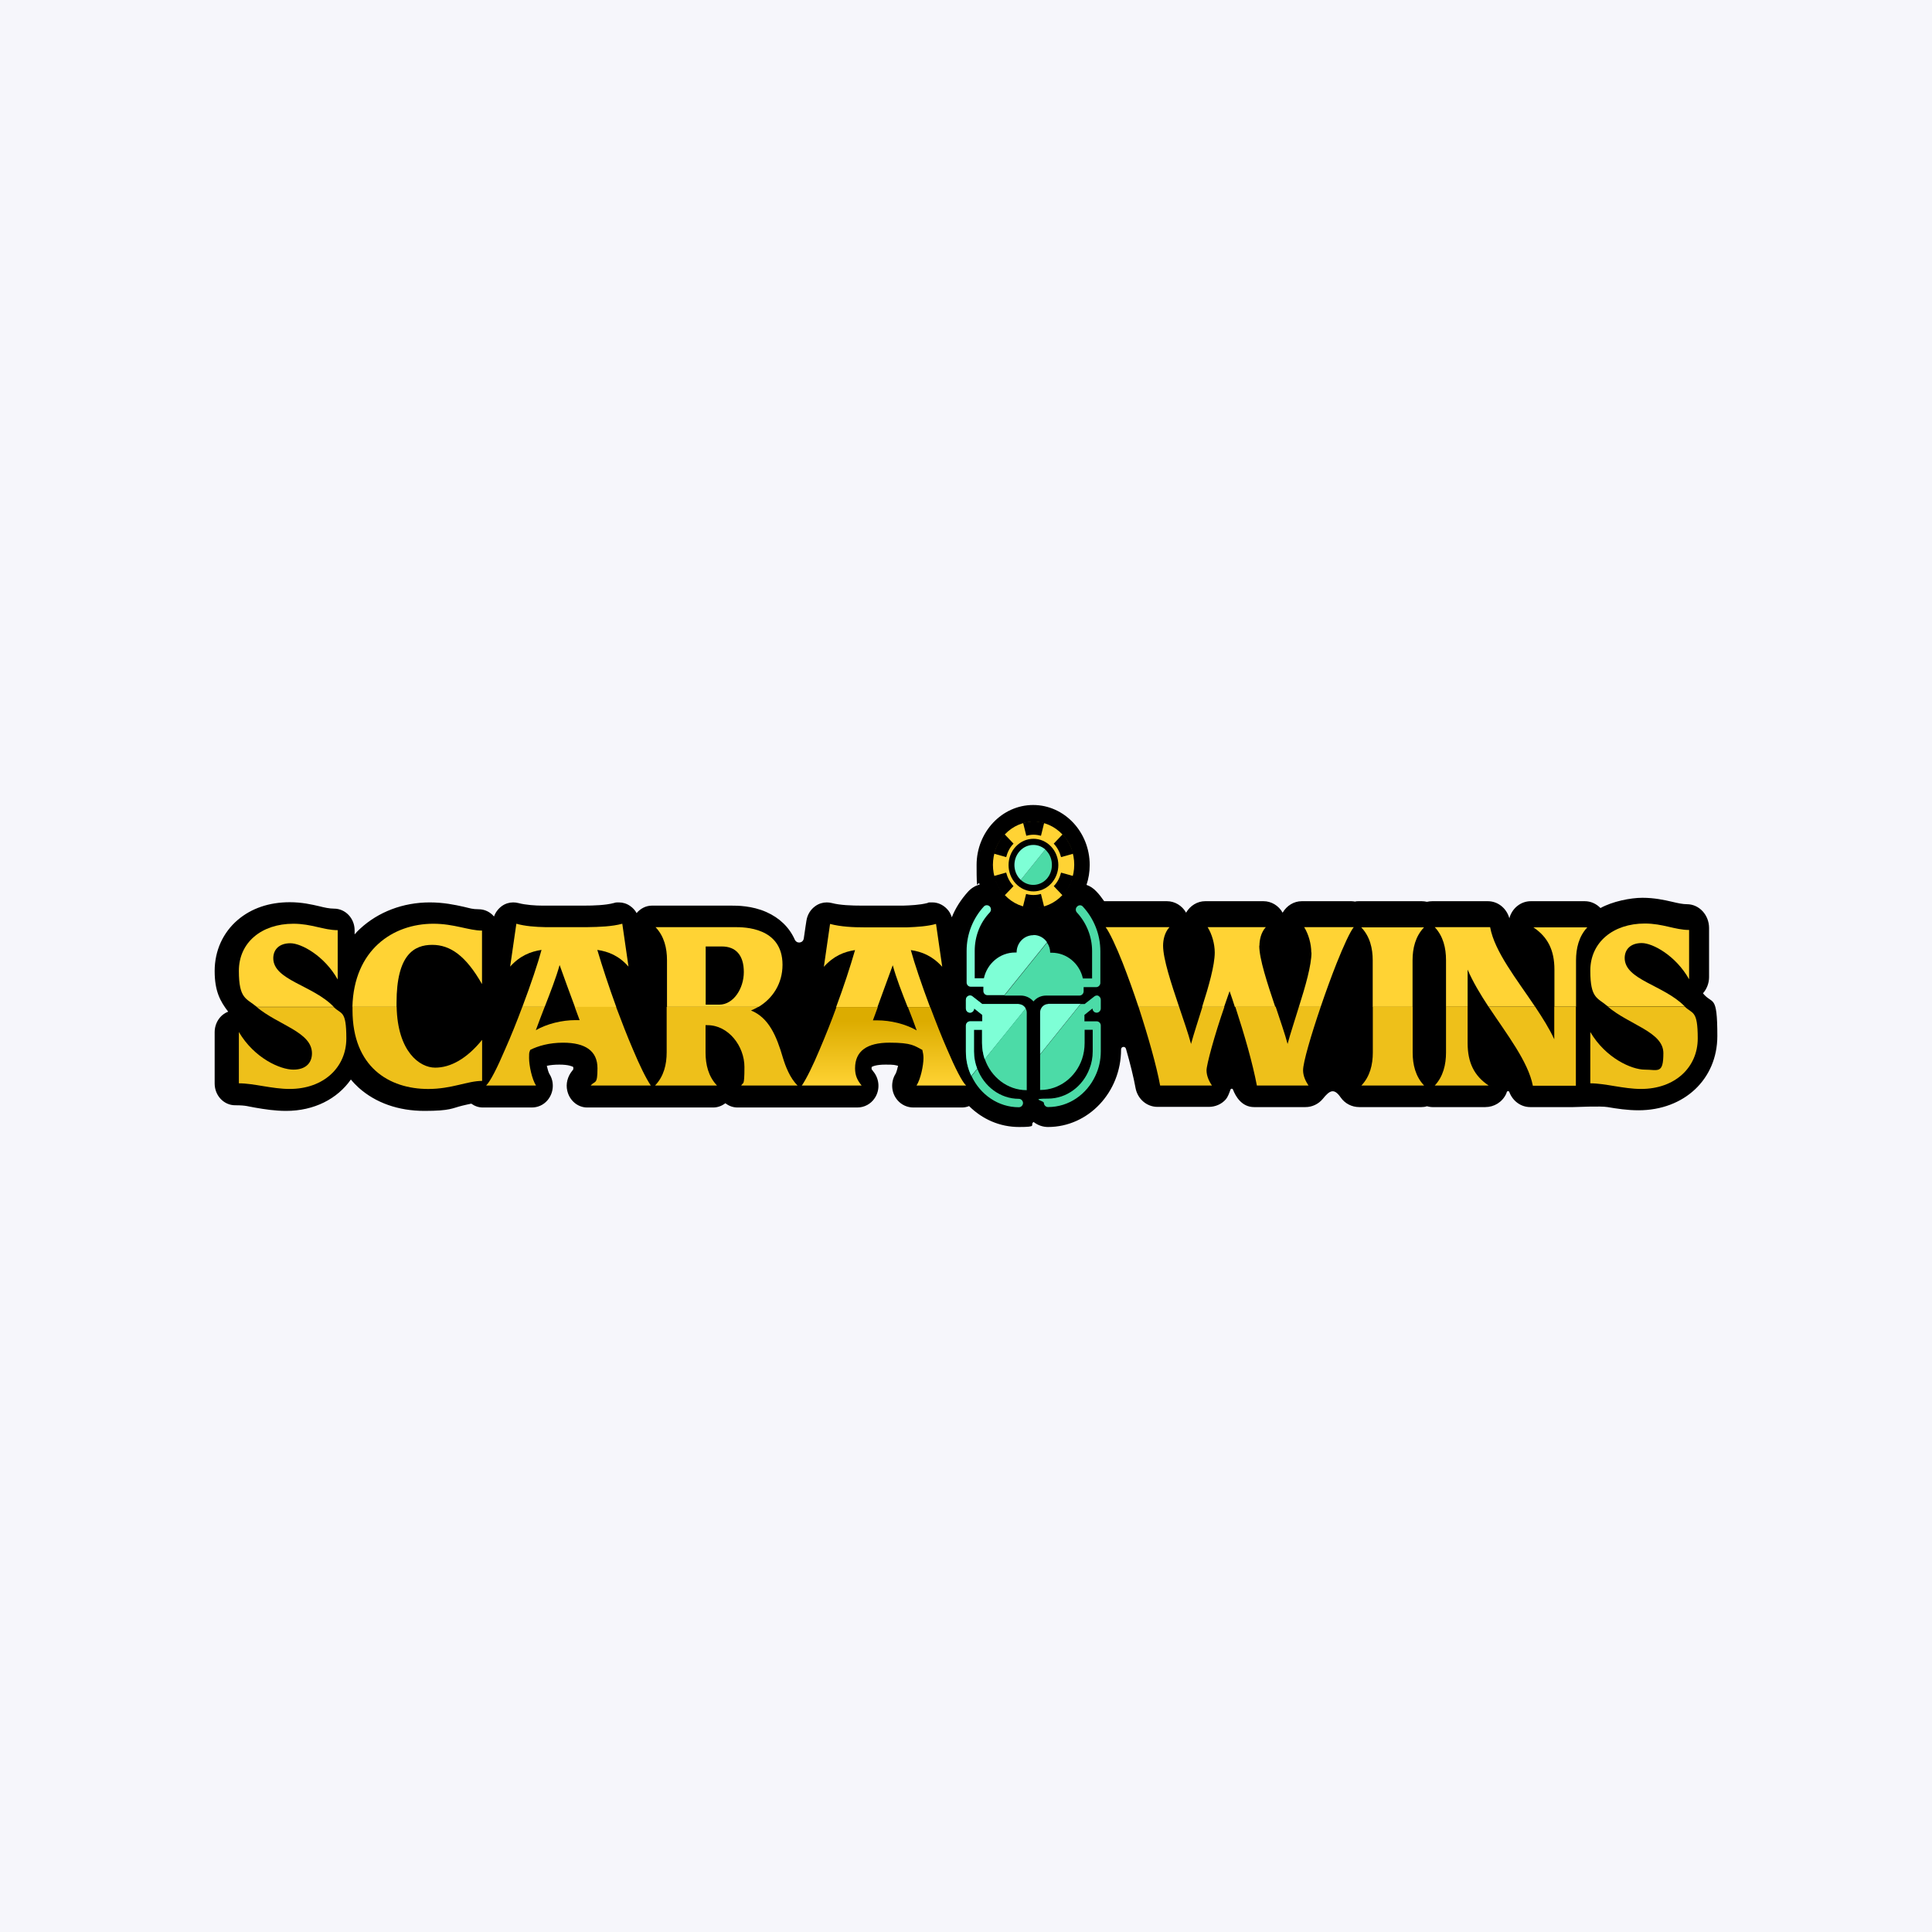<svg width="72" height="72" viewBox="0 0 72 72" fill="none" xmlns="http://www.w3.org/2000/svg">
<rect width="72" height="72" fill="#F6F6FB"/>
<rect width="72" height="72" fill="#F6F6FB"/>
<g clip-path="url(#clip0_5878_6845)">
<path d="M63.468 37.013C63.608 36.855 63.692 36.638 63.692 36.413V34.583C63.692 34.102 63.328 33.697 62.866 33.697C62.712 33.697 62.537 33.66 62.32 33.608C62.026 33.54 61.655 33.458 61.207 33.458C60.759 33.458 60.093 33.593 59.645 33.84C59.491 33.682 59.288 33.585 59.057 33.585H57.048C56.677 33.585 56.348 33.847 56.25 34.222C56.145 33.847 55.823 33.585 55.445 33.585H53.38C53.31 33.585 53.247 33.593 53.177 33.608C53.114 33.593 53.044 33.585 52.981 33.585H50.642C50.593 33.585 50.544 33.585 50.502 33.6C50.453 33.593 50.411 33.585 50.362 33.585H48.514C48.22 33.585 47.954 33.75 47.8 34.013C47.653 33.75 47.38 33.585 47.086 33.585H44.916C44.622 33.585 44.355 33.75 44.202 34.013C44.054 33.75 43.782 33.585 43.487 33.585H41.149C41.058 33.458 40.967 33.33 40.855 33.218C40.75 33.105 40.624 33.023 40.491 32.977C40.568 32.745 40.61 32.498 40.61 32.235C40.61 31.005 39.665 30 38.503 30C37.341 30 36.395 31.005 36.395 32.235C36.395 33.465 36.438 32.73 36.508 32.962C36.346 33.008 36.2 33.097 36.081 33.225C35.822 33.51 35.611 33.833 35.471 34.185C35.443 34.102 35.408 34.02 35.352 33.945C35.198 33.742 34.974 33.63 34.75 33.63C34.526 33.63 34.624 33.638 34.561 33.653C34.281 33.727 33.91 33.742 33.658 33.75H32.118C31.74 33.75 31.306 33.735 30.998 33.653C30.935 33.638 30.872 33.63 30.809 33.63C30.662 33.63 30.515 33.675 30.389 33.765C30.207 33.892 30.088 34.087 30.053 34.312C30.053 34.312 30.004 34.62 29.955 34.972C29.927 35.153 29.696 35.182 29.619 35.017C29.416 34.56 29.052 34.208 28.562 33.99C28.023 33.75 27.469 33.75 27.259 33.75H24.298C24.074 33.75 23.871 33.855 23.724 34.028C23.668 33.922 23.584 33.833 23.486 33.765C23.36 33.675 23.213 33.63 23.066 33.63C22.919 33.63 22.94 33.638 22.877 33.653C22.569 33.735 22.135 33.75 21.757 33.75H20.216C19.957 33.75 19.593 33.727 19.313 33.653C19.25 33.638 19.187 33.63 19.124 33.63C18.977 33.63 18.83 33.675 18.704 33.765C18.571 33.862 18.466 33.998 18.41 34.155C18.27 33.99 18.067 33.885 17.836 33.885C17.605 33.885 17.514 33.847 17.29 33.795C16.954 33.72 16.534 33.63 16.016 33.63C15.022 33.63 14.098 33.983 13.419 34.612C13.349 34.672 13.279 34.748 13.216 34.822V34.672C13.216 34.222 12.873 33.862 12.446 33.862C12.284 33.862 12.102 33.825 11.899 33.773C11.605 33.705 11.248 33.623 10.8 33.623C10.037 33.623 9.372 33.847 8.861 34.282C8.308 34.755 8 35.43 8 36.188C8 36.945 8.21 37.32 8.504 37.703C8.203 37.815 8 38.123 8 38.468V40.38C8 40.83 8.343 41.19 8.763 41.19C9.183 41.19 9.239 41.235 9.519 41.28C9.862 41.34 10.254 41.4 10.66 41.4C11.71 41.4 12.572 40.95 13.076 40.23C13.174 40.35 13.272 40.447 13.37 40.538C14 41.1 14.847 41.4 15.82 41.4C16.793 41.4 16.856 41.295 17.227 41.205C17.346 41.175 17.458 41.153 17.563 41.13C17.689 41.22 17.836 41.273 17.99 41.273H19.817C20.041 41.273 20.252 41.182 20.405 41.002C20.644 40.718 20.665 40.312 20.469 40.013C20.441 39.96 20.406 39.847 20.378 39.72C20.511 39.69 20.665 39.675 20.847 39.675C21.19 39.675 21.33 39.742 21.365 39.765C21.365 39.773 21.365 39.795 21.365 39.818C21.365 39.84 21.365 39.847 21.365 39.847C21.365 39.847 21.358 39.87 21.316 39.915C21.155 40.117 21.078 40.388 21.141 40.65C21.225 41.017 21.533 41.273 21.883 41.273H24.123C24.151 41.273 24.172 41.273 24.2 41.273C24.228 41.273 24.256 41.273 24.284 41.273H26.58C26.748 41.273 26.902 41.212 27.035 41.115C27.168 41.22 27.322 41.273 27.49 41.273H29.591C29.619 41.273 29.647 41.273 29.668 41.273C29.689 41.273 29.71 41.273 29.731 41.273H31.95C32.209 41.273 32.454 41.145 32.601 40.92C32.804 40.612 32.776 40.208 32.545 39.93C32.496 39.87 32.489 39.847 32.482 39.847C32.482 39.847 32.482 39.84 32.482 39.818C32.482 39.795 32.482 39.773 32.482 39.765C32.517 39.742 32.65 39.675 33 39.675C33.35 39.675 33.336 39.69 33.469 39.72C33.441 39.84 33.406 39.96 33.378 40.013C33.189 40.312 33.203 40.718 33.448 41.002C33.595 41.175 33.812 41.273 34.036 41.273H35.843C35.934 41.273 36.025 41.258 36.115 41.22C36.606 41.708 37.257 42 37.978 42C38.699 42 38.363 41.932 38.517 41.812C38.671 41.932 38.86 42 39.056 42C40.561 42 41.779 40.703 41.779 39.112C41.779 39 41.926 38.977 41.961 39.083C42.122 39.645 42.248 40.155 42.318 40.545C42.395 40.958 42.738 41.25 43.137 41.25H45.049C45.287 41.25 45.525 41.153 45.686 40.965C45.756 40.883 45.812 40.733 45.854 40.612C45.868 40.56 45.938 40.56 45.952 40.612C46.043 40.845 46.267 41.258 46.736 41.258H48.654C48.899 41.258 49.137 41.145 49.298 40.95C49.557 40.627 49.718 40.545 49.963 40.898C50.124 41.13 50.383 41.258 50.656 41.258H52.974C53.044 41.258 53.107 41.25 53.177 41.227C53.24 41.242 53.31 41.258 53.38 41.258H55.354C55.676 41.258 55.984 41.078 56.131 40.763C56.138 40.748 56.145 40.725 56.152 40.703C56.166 40.65 56.236 40.65 56.25 40.703C56.376 41.032 56.677 41.258 57.027 41.258H58.63C58.77 41.258 59.632 41.212 59.911 41.258C60.261 41.318 60.654 41.377 61.06 41.377C62.768 41.377 64 40.215 64 38.61C64 37.005 63.818 37.462 63.461 37.013H63.468Z" fill="black"/>
<path d="M39.59 31.095C40.185 31.718 40.178 32.738 39.59 33.36C38.995 33.99 38.043 33.99 37.448 33.36C36.852 32.738 36.859 31.718 37.448 31.095C38.043 30.465 38.995 30.465 39.59 31.095Z" fill="#FFD334"/>
<path d="M39.168 31.545C39.532 31.928 39.532 32.55 39.168 32.933C38.804 33.315 38.223 33.315 37.859 32.933C37.495 32.55 37.495 31.928 37.859 31.545C38.223 31.163 38.804 31.163 39.168 31.545Z" fill="black"/>
<path d="M38.913 30.668L38.794 31.148C38.612 31.095 38.423 31.095 38.248 31.148L38.129 30.668C38.388 30.593 38.661 30.593 38.92 30.668H38.913Z" fill="black"/>
<path d="M39.599 31.087C39.795 31.297 39.928 31.545 39.998 31.815L39.543 31.942C39.494 31.755 39.403 31.582 39.27 31.44L39.606 31.087H39.599Z" fill="black"/>
<path d="M39.998 32.648C39.928 32.91 39.802 33.165 39.606 33.375L39.27 33.023C39.41 32.88 39.494 32.708 39.543 32.52L39.998 32.648Z" fill="black"/>
<path d="M38.793 33.315L38.912 33.795C38.653 33.87 38.38 33.87 38.121 33.795L38.24 33.315C38.422 33.367 38.611 33.367 38.786 33.315H38.793Z" fill="black"/>
<path d="M37.497 32.52C37.546 32.708 37.637 32.88 37.77 33.023L37.434 33.375C37.238 33.165 37.105 32.917 37.035 32.648L37.49 32.52H37.497Z" fill="black"/>
<path d="M37.435 31.087L37.771 31.44C37.631 31.582 37.547 31.755 37.498 31.942L37.043 31.815C37.113 31.552 37.239 31.297 37.435 31.087Z" fill="black"/>
<path d="M39.002 31.71C38.988 31.695 38.967 31.672 38.953 31.657L38.043 32.79C38.316 33.052 38.743 33.037 39.002 32.76C39.261 32.482 39.275 32.002 39.002 31.71Z" fill="#4CDBA7"/>
<path d="M38.01 31.71C37.736 32.002 37.736 32.467 38.01 32.76C38.017 32.775 38.031 32.782 38.044 32.79L38.955 31.657C38.681 31.417 38.269 31.432 38.01 31.71Z" fill="#7EFFD6"/>
<path d="M29.162 35.955C29.162 34.552 27.727 34.552 27.391 34.552H24.43C24.752 34.89 24.857 35.332 24.857 35.782V37.522H28.273C28.784 37.215 29.162 36.667 29.162 35.955ZM26.81 37.44H26.299V35.272H26.901C27.426 35.272 27.72 35.602 27.72 36.225C27.72 36.847 27.328 37.44 26.81 37.44Z" fill="#FFD334"/>
<path d="M33.272 35.977C33.398 36.442 33.615 36.997 33.825 37.53H34.659C34.344 36.69 34.071 35.88 33.944 35.407C34.358 35.467 34.75 35.625 35.114 36.03L34.883 34.432C34.561 34.522 34.183 34.545 33.797 34.56H32.243C31.788 34.56 31.326 34.537 30.934 34.432L30.703 36.03C31.067 35.625 31.459 35.467 31.865 35.407C31.683 36.037 31.438 36.787 31.158 37.537H32.698C32.88 37.05 33.09 36.45 33.265 35.985L33.272 35.977Z" fill="#FFD334"/>
<path d="M10.184 35.715C10.184 35.377 10.415 35.152 10.821 35.152C11.227 35.152 12.088 35.617 12.585 36.502V34.665C12.06 34.665 11.612 34.425 10.933 34.425C9.749 34.425 8.902 35.122 8.902 36.18C8.902 37.237 9.182 37.2 9.567 37.522H12.438C11.661 36.712 10.184 36.532 10.184 35.707V35.715Z" fill="#FFD334"/>
<path d="M14.778 37.372C14.778 35.572 15.436 35.212 16.108 35.212C16.78 35.212 17.361 35.617 17.963 36.675V34.68C17.473 34.68 16.927 34.425 16.15 34.425C14.638 34.425 13.189 35.4 13.133 37.522H14.778C14.778 37.47 14.778 37.425 14.778 37.372Z" fill="#FFD334"/>
<path d="M20.86 35.977C21.028 36.45 21.245 37.042 21.427 37.53H22.967C22.694 36.78 22.449 36.037 22.26 35.4C22.673 35.46 23.065 35.617 23.422 36.022L23.191 34.425C22.806 34.53 22.337 34.545 21.882 34.552H20.328C19.943 34.545 19.565 34.515 19.243 34.425L19.012 36.022C19.376 35.617 19.775 35.46 20.181 35.4C20.055 35.872 19.782 36.69 19.467 37.522H20.3C20.51 36.982 20.727 36.427 20.853 35.97L20.86 35.977Z" fill="#FFD334"/>
<path d="M37.971 41.264C38.055 41.264 38.125 41.19 38.125 41.107C38.125 41.025 38.055 40.95 37.971 40.95C37.271 40.95 36.669 40.484 36.424 39.832L36.207 40.102C36.529 40.792 37.201 41.264 37.971 41.264Z" fill="#4CDBA7"/>
<path d="M36.702 39.472C36.933 40.139 37.542 40.627 38.257 40.627H38.264V37.739C38.264 37.679 38.249 37.627 38.221 37.582L36.695 39.472H36.702Z" fill="#4CDBA7"/>
<path d="M37.97 37.417H36.605L36.241 37.132C36.199 37.095 36.136 37.087 36.08 37.117C36.024 37.147 35.996 37.2 35.996 37.26V37.582C35.996 37.672 36.066 37.74 36.15 37.74C36.234 37.74 36.304 37.665 36.304 37.582L36.605 37.822V38.062H36.15C36.066 38.062 35.996 38.137 35.996 38.22V39.18C35.996 39.51 36.066 39.825 36.199 40.095L36.416 39.825C36.339 39.622 36.297 39.405 36.297 39.18V38.377H36.598V38.865C36.598 39.075 36.633 39.277 36.696 39.472L38.222 37.582C38.166 37.485 38.075 37.425 37.963 37.425L37.97 37.417Z" fill="url(#paint0_linear_5878_6845)"/>
<path d="M37.97 37.417H36.605L36.241 37.132C36.199 37.095 36.136 37.087 36.08 37.117C36.024 37.147 35.996 37.2 35.996 37.26V37.582C35.996 37.672 36.066 37.74 36.15 37.74C36.234 37.74 36.304 37.665 36.304 37.582L36.605 37.822V38.062H36.15C36.066 38.062 35.996 38.137 35.996 38.22V39.18C35.996 39.51 36.066 39.825 36.199 40.095L36.416 39.825C36.339 39.622 36.297 39.405 36.297 39.18V38.377H36.598V38.865C36.598 39.075 36.633 39.277 36.696 39.472L38.222 37.582C38.166 37.485 38.075 37.425 37.963 37.425L37.97 37.417Z" fill="#7EFFD6"/>
<path d="M40.946 37.117C40.897 37.087 40.834 37.095 40.785 37.132L40.421 37.417H40.274L38.762 39.3V40.62H38.769C39.483 40.62 40.092 40.14 40.323 39.472C40.386 39.285 40.421 39.082 40.421 38.865V38.377H40.722V39.18C40.722 39.412 40.68 39.63 40.603 39.825C40.358 40.477 39.756 40.942 39.056 40.942C38.356 40.942 38.902 41.017 38.902 41.1C38.902 41.182 38.972 41.257 39.056 41.257C39.833 41.257 40.498 40.785 40.82 40.095C40.953 39.817 41.023 39.51 41.023 39.18V38.22C41.023 38.13 40.953 38.062 40.869 38.062H40.414V37.822L40.715 37.582C40.715 37.672 40.785 37.74 40.869 37.74C40.953 37.74 41.023 37.665 41.023 37.582V37.26C41.023 37.2 40.988 37.14 40.939 37.117H40.946Z" fill="#4CDBA7"/>
<path d="M39.063 37.417C38.951 37.417 38.853 37.485 38.804 37.575C38.776 37.62 38.762 37.68 38.762 37.732V39.292L40.274 37.41H39.063V37.417Z" fill="#7EFFD6"/>
<path d="M40.356 33.787C40.3 33.72 40.202 33.72 40.139 33.787C40.076 33.847 40.076 33.952 40.139 34.012C40.496 34.402 40.699 34.912 40.699 35.445V36.465H40.356C40.237 35.917 39.761 35.505 39.194 35.505H39.138C39.138 35.37 39.096 35.235 39.019 35.13L37.43 37.102H38.046C38.228 37.102 38.396 37.185 38.515 37.32C38.627 37.185 38.795 37.102 38.984 37.102H40.23C40.314 37.102 40.384 37.027 40.384 36.945V36.787H40.853C40.937 36.787 41.007 36.712 41.007 36.63V35.452C41.007 34.837 40.776 34.245 40.363 33.795L40.356 33.787Z" fill="#4CDBA7"/>
<path d="M38.509 34.852C38.166 34.852 37.886 35.137 37.886 35.497H37.83C37.263 35.497 36.786 35.91 36.667 36.457H36.325V35.437C36.325 34.897 36.52 34.387 36.885 34.005C36.948 33.937 36.941 33.84 36.885 33.78C36.822 33.72 36.724 33.72 36.667 33.78C36.255 34.23 36.023 34.815 36.023 35.437V36.615C36.023 36.705 36.093 36.772 36.178 36.772H36.647V36.93C36.647 37.02 36.717 37.087 36.8 37.087H37.431L39.02 35.115C38.908 34.95 38.726 34.845 38.516 34.845L38.509 34.852Z" fill="#7EFFD6"/>
<path d="M43.345 35.242C43.345 35.032 43.401 34.747 43.583 34.552H41.203C41.35 34.74 41.616 35.317 41.84 35.887C42.036 36.39 42.239 36.952 42.428 37.522H43.941C43.646 36.645 43.345 35.737 43.345 35.242Z" fill="#FFD334"/>
<path d="M46.936 35.242C46.936 35.032 46.992 34.747 47.174 34.552H45.004C45.165 34.807 45.27 35.175 45.27 35.497C45.27 35.97 45.046 36.757 44.801 37.522H45.62C45.69 37.327 45.753 37.132 45.823 36.937C45.893 37.132 45.956 37.327 46.019 37.522H47.524C47.23 36.645 46.929 35.737 46.929 35.242H46.936Z" fill="#FFD334"/>
<path d="M48.875 35.497C48.875 35.97 48.651 36.75 48.406 37.522H49.218C49.407 36.967 49.617 36.39 49.813 35.895C50.072 35.25 50.303 34.74 50.45 34.552H48.602C48.763 34.807 48.868 35.175 48.868 35.497H48.875Z" fill="#FFD334"/>
<path d="M52.642 35.79C52.642 35.34 52.747 34.898 53.069 34.56H50.73C51.053 34.898 51.157 35.34 51.157 35.79V37.523H52.642V35.79Z" fill="#FFD334"/>
<path d="M55.534 34.552H53.469C53.784 34.89 53.889 35.325 53.889 35.782V37.515H54.694V36.135C54.89 36.592 55.17 37.057 55.471 37.515H57.207C56.514 36.48 55.702 35.467 55.534 34.56V34.552Z" fill="#FFD334"/>
<path d="M57.929 36.128V37.515H58.734V35.79C58.734 35.34 58.839 34.898 59.154 34.56H57.145C57.684 34.92 57.929 35.415 57.929 36.135V36.128Z" fill="#FFD334"/>
<path d="M60.547 35.708C60.547 35.37 60.778 35.145 61.184 35.145C61.59 35.145 62.451 35.61 62.948 36.495V34.657C62.423 34.657 61.975 34.417 61.296 34.417C60.12 34.417 59.266 35.115 59.266 36.172C59.266 37.23 59.539 37.178 59.91 37.5H62.78C61.996 36.705 60.547 36.517 60.547 35.7V35.708Z" fill="#FFD334"/>
<path d="M29.871 40.455H32.111C31.95 40.26 31.866 40.08 31.866 39.81C31.866 39.172 32.307 38.857 33.148 38.857C33.988 38.857 34.079 38.977 34.373 39.127C34.401 39.24 34.415 39.337 34.415 39.427C34.415 39.705 34.31 40.215 34.156 40.455H36.004C35.857 40.32 35.591 39.795 35.297 39.105C35.087 38.625 34.87 38.07 34.667 37.53H33.834C33.953 37.83 34.065 38.122 34.163 38.4C33.743 38.16 33.197 38.025 32.678 38.025H32.531C32.587 37.882 32.643 37.717 32.713 37.53H31.173C30.977 38.07 30.76 38.61 30.543 39.12C30.298 39.705 30.06 40.192 29.878 40.462L29.871 40.455Z" fill="url(#paint1_linear_5878_6845)"/>
<path d="M18.128 40.455H19.976C19.822 40.215 19.717 39.705 19.717 39.428C19.717 39.15 19.731 39.24 19.759 39.127C20.053 38.977 20.473 38.858 20.985 38.858C21.825 38.858 22.266 39.172 22.266 39.81C22.266 40.447 22.175 40.26 22.014 40.455H24.254C24.072 40.185 23.834 39.697 23.589 39.112C23.372 38.61 23.162 38.062 22.959 37.523H21.419C21.488 37.703 21.544 37.875 21.601 38.017H21.453C20.935 38.017 20.389 38.153 19.969 38.392C20.067 38.123 20.179 37.83 20.298 37.523H19.465C19.262 38.07 19.038 38.625 18.828 39.097C18.534 39.788 18.268 40.312 18.121 40.447L18.128 40.455Z" fill="url(#paint2_linear_5878_6845)"/>
<path d="M15.958 40.583C16.84 40.583 17.421 40.282 17.967 40.282V38.752C17.4 39.45 16.798 39.788 16.217 39.788C15.636 39.788 14.817 39.188 14.782 37.523H13.137C13.137 37.56 13.137 37.597 13.137 37.642C13.137 39.765 14.502 40.583 15.958 40.583Z" fill="url(#paint3_linear_5878_6845)"/>
<path d="M11.626 39.255C11.626 39.585 11.423 39.862 10.933 39.862C10.443 39.862 9.476 39.435 8.902 38.46V40.372C9.462 40.372 10.134 40.582 10.793 40.582C12.067 40.582 12.907 39.772 12.907 38.7C12.907 37.627 12.718 37.815 12.438 37.53H9.567C10.373 38.205 11.626 38.46 11.626 39.255Z" fill="url(#paint4_linear_5878_6845)"/>
<path d="M24.425 40.455H26.721C26.399 40.117 26.294 39.675 26.294 39.225V38.205H26.364C27.148 38.205 27.743 38.985 27.743 39.765C27.743 40.545 27.687 40.305 27.624 40.455H29.725C29.438 40.178 29.27 39.727 29.179 39.428C28.941 38.61 28.654 37.928 27.988 37.657C28.079 37.62 28.17 37.575 28.261 37.523H24.845V39.218C24.845 39.667 24.74 40.11 24.418 40.447L24.425 40.455Z" fill="url(#paint5_linear_5878_6845)"/>
<path d="M44.39 38.917C44.285 38.52 44.11 38.025 43.942 37.523H42.43C42.787 38.617 43.102 39.727 43.235 40.455H45.167C45.048 40.282 44.964 40.087 44.964 39.885C44.964 39.682 45.258 38.587 45.629 37.523H44.81C44.656 38.025 44.488 38.528 44.383 38.917H44.39Z" fill="url(#paint6_linear_5878_6845)"/>
<path d="M47.988 38.917C47.883 38.52 47.708 38.025 47.54 37.515H46.035C46.392 38.61 46.679 39.615 46.84 40.455H48.766C48.647 40.282 48.562 40.087 48.562 39.885C48.562 39.592 48.856 38.587 49.221 37.515H48.408C48.254 38.025 48.086 38.52 47.981 38.917H47.988Z" fill="url(#paint7_linear_5878_6845)"/>
<path d="M51.161 37.515V39.225C51.161 39.675 51.056 40.117 50.734 40.455H53.073C52.751 40.117 52.646 39.675 52.646 39.225V37.515H51.161Z" fill="url(#paint8_linear_5878_6845)"/>
<path d="M53.889 39.225C53.889 39.675 53.784 40.117 53.469 40.455H55.478C54.939 40.095 54.694 39.6 54.694 38.872V37.507H53.889V39.217V39.225Z" fill="url(#paint9_linear_5878_6845)"/>
<path d="M57.93 38.745C57.741 38.332 57.482 37.927 57.209 37.515H55.473C56.159 38.55 56.95 39.562 57.125 40.462H58.728V37.515H57.923V38.745H57.93Z" fill="url(#paint10_linear_5878_6845)"/>
<path d="M62.78 37.507H59.91C60.715 38.197 61.989 38.452 61.989 39.247C61.989 40.042 61.786 39.862 61.296 39.862C60.806 39.862 59.84 39.435 59.266 38.46V40.372C59.826 40.372 60.505 40.582 61.156 40.582C62.43 40.582 63.27 39.772 63.27 38.7C63.27 37.627 63.074 37.8 62.78 37.507Z" fill="url(#paint11_linear_5878_6845)"/>
</g>
<defs>
<linearGradient id="paint0_linear_5878_6845" x1="37.116" y1="34.672" x2="37.116" y2="40.08" gradientUnits="userSpaceOnUse">
<stop stop-color="#4CE4B3"/>
<stop offset="1" stop-color="#009B68"/>
</linearGradient>
<linearGradient id="paint1_linear_5878_6845" x1="32.938" y1="40.47" x2="32.938" y2="38.07" gradientUnits="userSpaceOnUse">
<stop stop-color="#FFD334"/>
<stop offset="1" stop-color="#DCAC00"/>
</linearGradient>
<linearGradient id="paint2_linear_5878_6845" x1="21.195" y1="-32.85" x2="21.195" y2="-32.85" gradientUnits="userSpaceOnUse">
<stop stop-color="#FFD334"/>
<stop offset="1" stop-color="#DCAC00"/>
</linearGradient>
<linearGradient id="paint3_linear_5878_6845" x1="15.545" y1="-32.85" x2="15.545" y2="-32.85" gradientUnits="userSpaceOnUse">
<stop stop-color="#FFD334"/>
<stop offset="1" stop-color="#DCAC00"/>
</linearGradient>
<linearGradient id="paint4_linear_5878_6845" x1="10.905" y1="-32.85" x2="10.905" y2="-32.85" gradientUnits="userSpaceOnUse">
<stop stop-color="#FFD334"/>
<stop offset="1" stop-color="#DCAC00"/>
</linearGradient>
<linearGradient id="paint5_linear_5878_6845" x1="27.078" y1="-32.85" x2="27.078" y2="-32.85" gradientUnits="userSpaceOnUse">
<stop stop-color="#FFD334"/>
<stop offset="1" stop-color="#DCAC00"/>
</linearGradient>
<linearGradient id="paint6_linear_5878_6845" x1="44.026" y1="-32.85" x2="44.026" y2="-32.85" gradientUnits="userSpaceOnUse">
<stop stop-color="#FFD334"/>
<stop offset="1" stop-color="#DCAC00"/>
</linearGradient>
<linearGradient id="paint7_linear_5878_6845" x1="47.624" y1="-32.85" x2="47.624" y2="-32.85" gradientUnits="userSpaceOnUse">
<stop stop-color="#FFD334"/>
<stop offset="1" stop-color="#DCAC00"/>
</linearGradient>
<linearGradient id="paint8_linear_5878_6845" x1="51.904" y1="-32.85" x2="51.904" y2="-32.85" gradientUnits="userSpaceOnUse">
<stop stop-color="#FFD334"/>
<stop offset="1" stop-color="#DCAC00"/>
</linearGradient>
<linearGradient id="paint9_linear_5878_6845" x1="54.477" y1="-32.85" x2="54.477" y2="-32.85" gradientUnits="userSpaceOnUse">
<stop stop-color="#FFD334"/>
<stop offset="1" stop-color="#DCAC00"/>
</linearGradient>
<linearGradient id="paint10_linear_5878_6845" x1="57.104" y1="-32.85" x2="57.104" y2="-32.85" gradientUnits="userSpaceOnUse">
<stop stop-color="#FFD334"/>
<stop offset="1" stop-color="#DCAC00"/>
</linearGradient>
<linearGradient id="paint11_linear_5878_6845" x1="61.268" y1="-32.85" x2="61.268" y2="-32.85" gradientUnits="userSpaceOnUse">
<stop stop-color="#FFD334"/>
<stop offset="1" stop-color="#DCAC00"/>
</linearGradient>
<clipPath id="clip0_5878_6845">
<rect width="56" height="12" fill="white" transform="translate(8 30)"/>
</clipPath>
</defs>
</svg>
